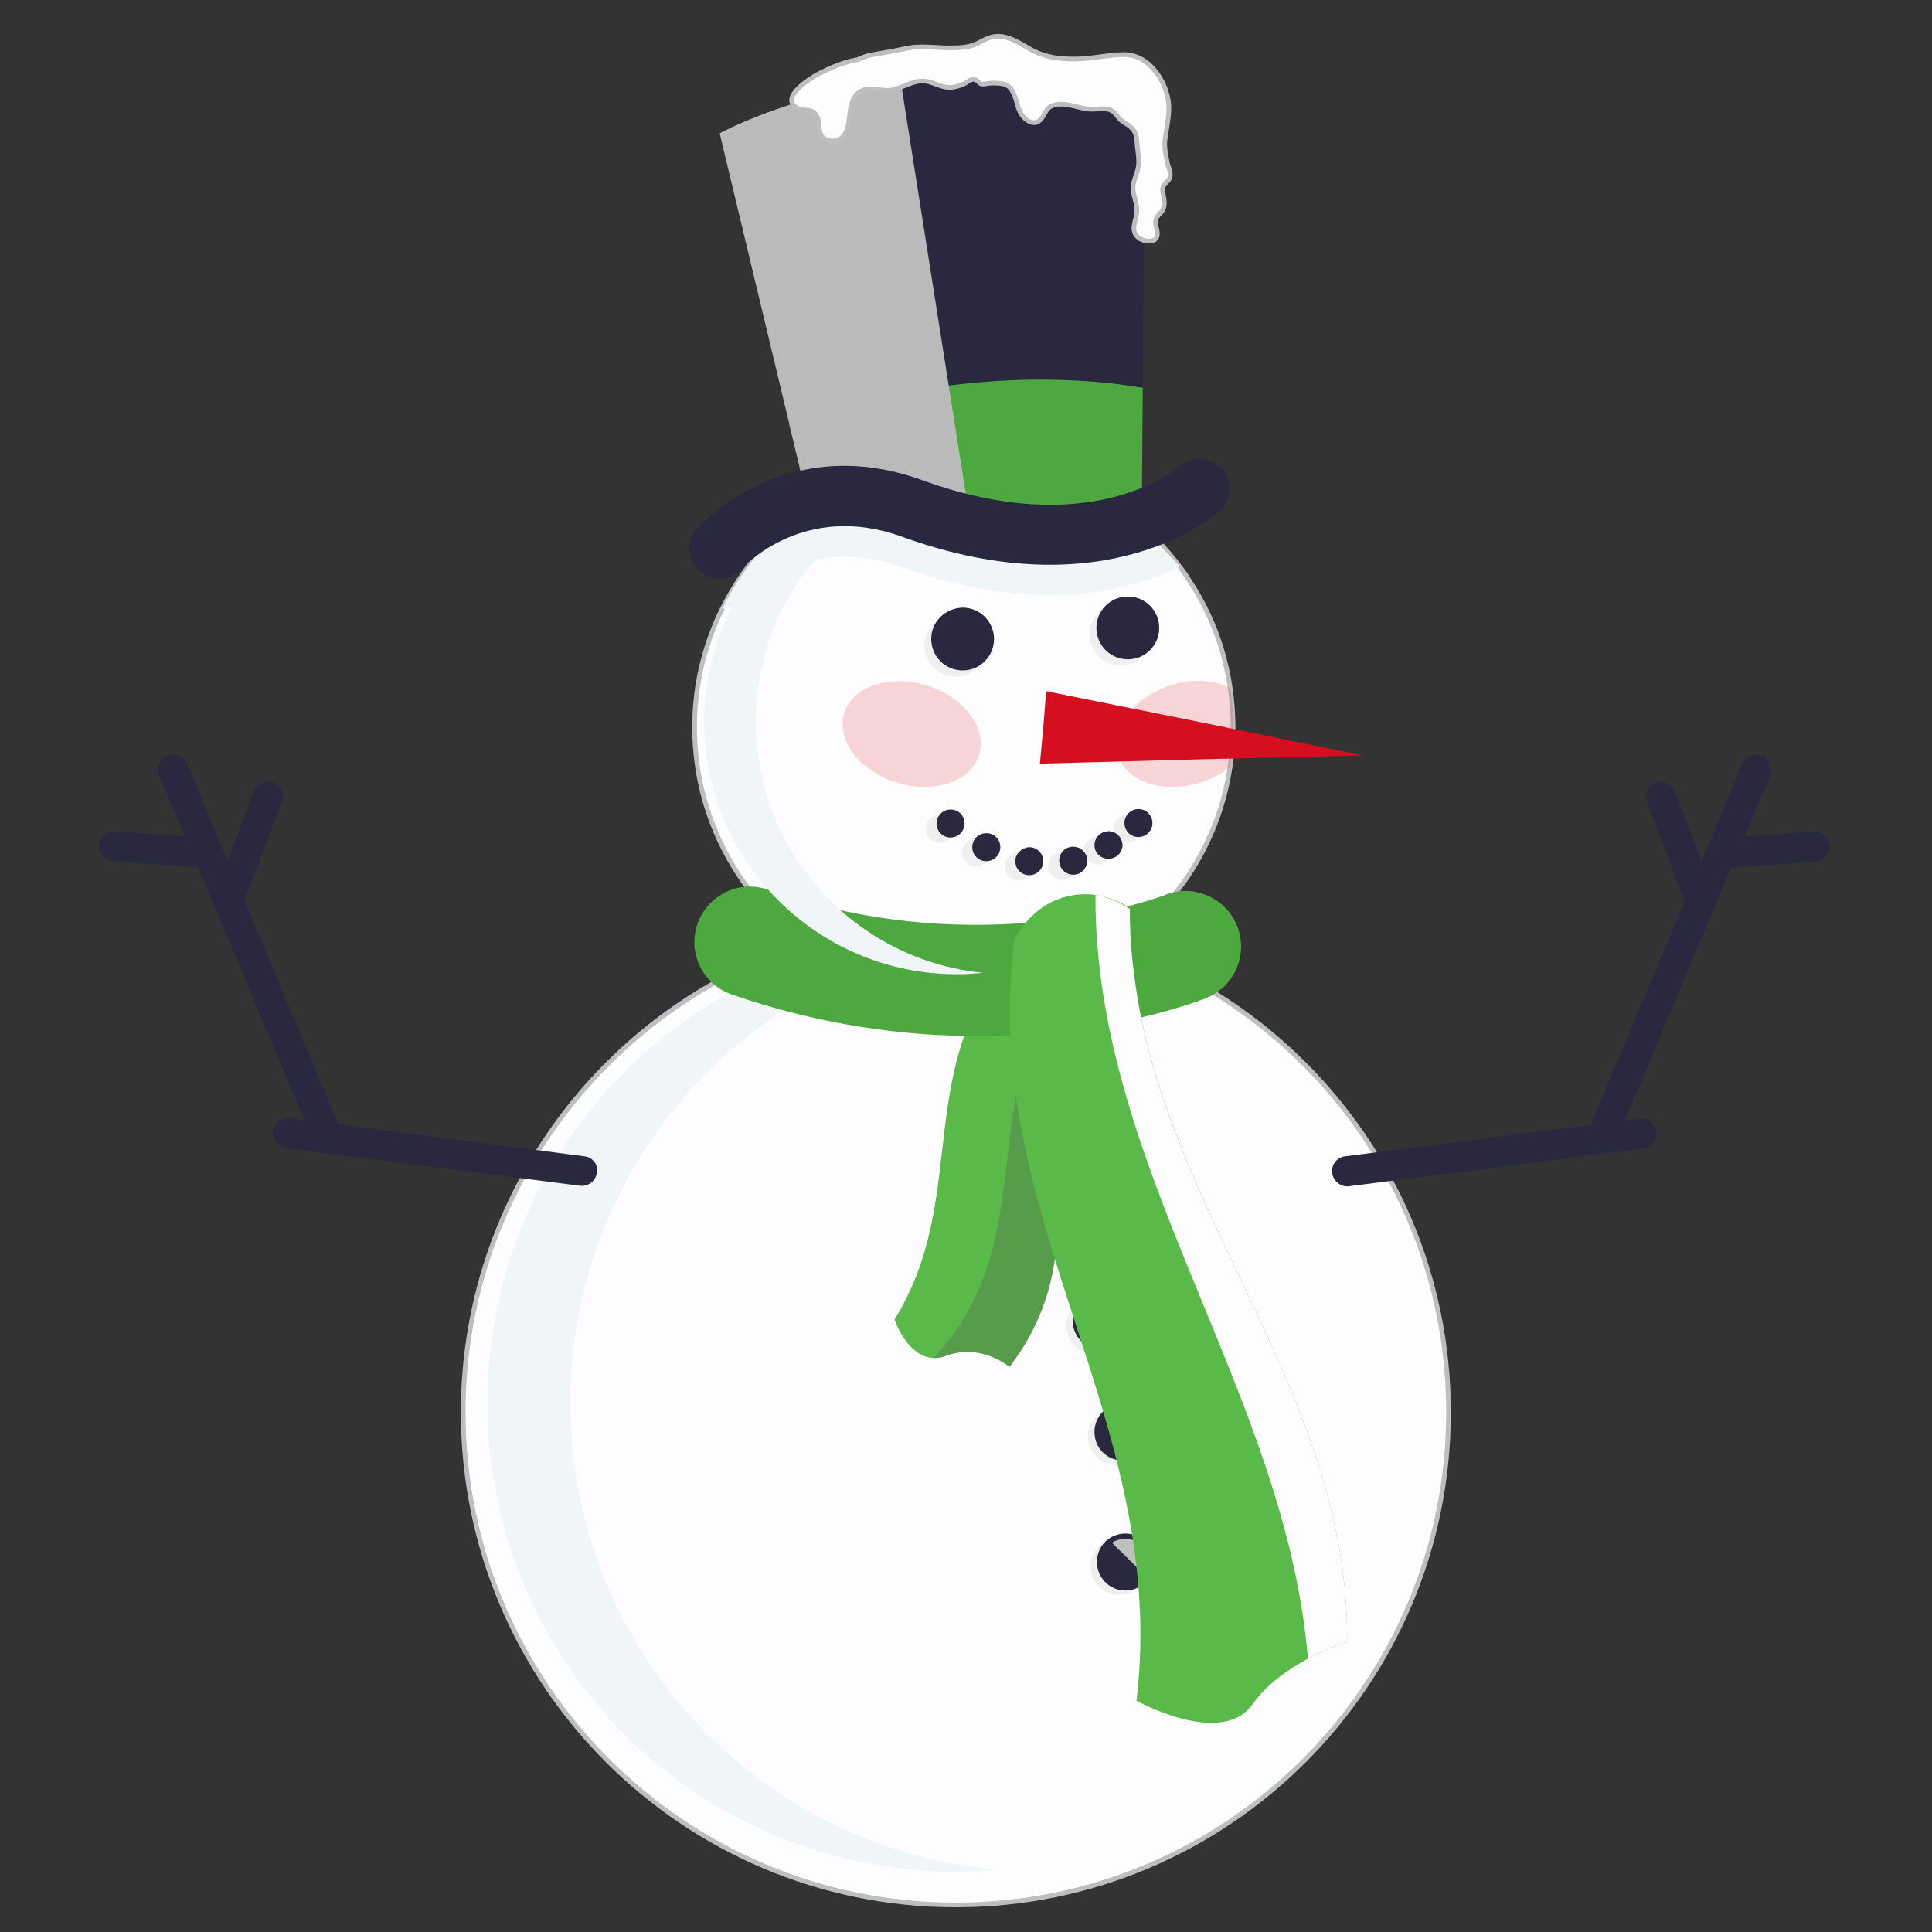<?xml version="1.0" encoding="utf-8"?>
<!-- Generator: Adobe Illustrator 28.0.0, SVG Export Plug-In . SVG Version: 6.00 Build 0)  -->
<svg version="1.1" id="Layer_1" xmlns="http://www.w3.org/2000/svg" xmlns:xlink="http://www.w3.org/1999/xlink" x="0px" y="0px"
	 viewBox="0 0 400 400" style="enable-background:new 0 0 400 400;" xml:space="preserve">
<rect x="0" y="0" width="400" height="400" fill="#333333" stroke="none"/>
<style type="text/css">
	.st0{fill:#FDFDFF;stroke:#BCBEC0;stroke-width:0.967;stroke-miterlimit:10;}
	.st1{fill:#F0F6F7;}
	.st2{fill:#EFEFEF;}
	.st3{fill:#29283E;}
	.st4{fill:#BFBFBF;}
	.st5{fill:url(#SVGID_1_);}
	.st6{fill:#5ABA49;}
	.st7{opacity:0.5;fill:#547F4C;}
	.st8{fill:#4DA840;}
	.st9{fill:#FDFDFF;}
	.st10{fill:#BABABA;}
	.st11{opacity:0.2;}
	.st12{fill:#E23030;}
	.st13{fill:#D50F20;}
</style>
<g>
	<path class="st0" d="M197.9,190.4c56.3,0,102,45.7,102,102c0,56.3-45.7,102-102,102c-56.3,0-102-45.7-102-102
		C95.9,236.1,141.6,190.4,197.9,190.4z"/>
	<path class="st1" d="M100.9,290.5c0,53.6,43.4,97,97,97c2.9,0,5.8-0.1,8.6-0.4c-49.5-4.3-88.4-45.9-88.4-96.6
		c0-50.7,38.9-92.3,88.4-96.6c-2.8-0.3-5.7-0.4-8.6-0.4C144.3,193.5,100.9,237,100.9,290.5z"/>
	<g>
		<g>
			<path class="st2" d="M220.8,274.4c0,3.3,2.6,5.9,5.9,5.9c3.2,0,5.9-2.6,5.9-5.9c0-3.2-2.6-5.9-5.9-5.9
				C223.4,268.6,220.8,271.2,220.8,274.4z"/>
			<path class="st3" d="M222.1,273.5c0,3.2,2.6,5.9,5.9,5.9c3.2,0,5.9-2.6,5.9-5.9c0-3.2-2.6-5.9-5.9-5.9
				C224.7,267.6,222.1,270.3,222.1,273.5z"/>
			<path class="st3" d="M227.9,268.8c2.6,0,4.7,2.1,4.7,4.8c0,1-0.3,1.9-0.8,2.7l-6.7-6.6C226,269.1,226.9,268.8,227.9,268.8z"/>
		</g>
		<g>
			<path class="st2" d="M225.2,297.4c0,3.2,2.6,5.9,5.9,5.9c3.2,0,5.9-2.6,5.9-5.9c0-3.2-2.6-5.9-5.9-5.9
				C227.9,291.5,225.2,294.2,225.2,297.4z"/>
			<path class="st3" d="M226.6,296.5c0,3.3,2.6,5.9,5.9,5.9c3.2,0,5.9-2.6,5.9-5.9c0-3.2-2.6-5.9-5.9-5.9
				C229.2,290.6,226.6,293.2,226.6,296.5z"/>
			<path class="st4" d="M232.4,291.7c2.6,0,4.7,2.1,4.7,4.8c0,1-0.3,1.9-0.8,2.7l-6.6-6.6C230.5,292,231.4,291.7,232.4,291.7z"/>
		</g>
		<g>
			<path class="st2" d="M225.8,324.3c0,3.3,2.6,5.9,5.9,5.9c3.2,0,5.8-2.6,5.8-5.9c0-3.3-2.6-5.9-5.8-5.9
				C228.4,318.4,225.8,321,225.8,324.3z"/>
			<path class="st3" d="M227.1,323.4c0,3.2,2.6,5.9,5.9,5.9c3.2,0,5.9-2.6,5.9-5.9c0-3.3-2.6-5.9-5.9-5.9
				C229.7,317.5,227.1,320.1,227.1,323.4z"/>
			<path class="st4" d="M233,318.6c2.6,0,4.8,2.1,4.8,4.7c0,1-0.3,1.9-0.9,2.7l-6.7-6.6C231,318.9,231.9,318.6,233,318.6z"/>
		</g>
	</g>
	
		<linearGradient id="SVGID_1_" gradientUnits="userSpaceOnUse" x1="-182.022" y1="-94.614" x2="-186.246" y2="-21.436" gradientTransform="matrix(-0.883 -0.362 -0.353 0.861 27.914 206.315)">
		<stop  offset="0" style="stop-color:#CC2027"/>
		<stop  offset="0.306" style="stop-color:#C82026"/>
		<stop  offset="0.626" style="stop-color:#BB1F25"/>
		<stop  offset="0.754" style="stop-color:#B41F24"/>
		<stop  offset="0.964" style="stop-color:#AD1F23"/>
	</linearGradient>
	<path class="st5" d="M213.9,191.9c0.6-6.9,6.6-6.5,10.5-3.7c2.4,1.8,3.4,3.7,4.4,6.8c-4.2-1.1-9.4-1.9-15-1.8
		C213.8,192.8,213.9,192.3,213.9,191.9z"/>
	<path class="st0" d="M255.3,150.3v0.2c0,2.8-0.2,5.5-0.6,8.1c-3.9,26.9-27.1,47.6-55.2,47.6c-30.8,0-55.7-24.9-55.7-55.7
		c0-4.7,0.6-9.3,1.7-13.6c1-3.8,2.3-7.4,4-10.8c4.7-9.5,12-17.5,20.9-23c3.4-2.1,7-3.8,10.8-5.1c4.9-0.6,16.1-2,23.5-2.8
		c11.6,1.1,22.2,5.7,30.6,12.7c3.4,2.8,6.4,6,9,9.5c0.7,0.9,1.4,1.9,2,2.9C252,128.9,255.2,139.2,255.3,150.3z"/>
	<path class="st2" d="M191.4,133.6c0,3.6,2.9,6.5,6.5,6.5c3.6,0,6.5-2.9,6.5-6.5c0-3.6-2.9-6.4-6.5-6.4
		C194.4,127.2,191.4,130,191.4,133.6z"/>
	<path class="st3" d="M192.8,132.3c0,3.6,2.9,6.5,6.5,6.5c3.6,0,6.5-2.9,6.5-6.5c0-3.6-2.9-6.5-6.5-6.5
		C195.7,125.9,192.8,128.7,192.8,132.3z"/>
	<path class="st2" d="M225.6,131.3c0,3.6,2.9,6.5,6.5,6.5c3.6,0,6.5-2.9,6.5-6.5c0-3.6-2.9-6.5-6.5-6.5
		C228.5,124.8,225.6,127.7,225.6,131.3z"/>
	<path class="st3" d="M227,130c0,3.6,2.9,6.5,6.5,6.5c3.6,0,6.5-2.9,6.5-6.5c0-3.6-2.9-6.5-6.5-6.5C229.9,123.5,227,126.4,227,130z"
		/>
	<g>
		<path class="st2" d="M230.6,171.5c0,1.6,1.3,2.8,2.9,2.8c1.6,0,2.9-1.3,2.9-2.8c0-1.6-1.3-2.9-2.9-2.9
			C231.9,168.6,230.6,169.9,230.6,171.5z"/>
		<path class="st2" d="M224.4,176.1c0,1.6,1.3,2.9,2.9,2.9c1.6,0,2.9-1.3,2.9-2.9c0-1.6-1.3-2.9-2.9-2.9
			C225.6,173.2,224.4,174.5,224.4,176.1z"/>
		<path class="st2" d="M197.5,171.6c0,1.6-1.3,2.9-2.9,2.9c-1.6,0-2.9-1.3-2.9-2.9c0-1.6,1.3-2.9,2.9-2.9
			C196.3,168.7,197.5,170,197.5,171.6z"/>
		<path class="st2" d="M205,176.5c0,1.6-1.3,2.9-2.9,2.9c-1.6,0-2.9-1.3-2.9-2.9c0-1.6,1.3-2.9,2.9-2.9
			C203.7,173.6,205,174.9,205,176.5z"/>
		<path class="st2" d="M217,179.3c0,1.6,1.3,2.9,2.9,2.9c1.6,0,2.9-1.3,2.9-2.9s-1.3-2.9-2.9-2.9C218.3,176.4,217,177.7,217,179.3z"
			/>
		<path class="st2" d="M208,179.4c0,1.6,1.3,2.9,2.9,2.9c1.6,0,2.9-1.3,2.9-2.9c0-1.6-1.3-2.9-2.9-2.9
			C209.3,176.6,208,177.8,208,179.4z"/>
	</g>
	<g>
		<path class="st3" d="M232.8,170.4c0,1.6,1.3,2.9,2.9,2.9c1.6,0,2.9-1.3,2.9-2.9c0-1.6-1.3-2.9-2.9-2.9
			C234.1,167.5,232.8,168.8,232.8,170.4z"/>
		<path class="st3" d="M226.6,175c0,1.6,1.3,2.8,2.9,2.8c1.6,0,2.9-1.3,2.9-2.8c0-1.6-1.3-2.9-2.9-2.9
			C227.9,172.1,226.6,173.4,226.6,175z"/>
		<path class="st3" d="M199.7,170.5c0,1.6-1.3,2.9-2.9,2.9c-1.6,0-2.9-1.3-2.9-2.9c0-1.6,1.3-2.9,2.9-2.9
			C198.5,167.6,199.7,168.9,199.7,170.5z"/>
		<path class="st3" d="M207.1,175.4c0,1.6-1.3,2.9-2.9,2.9c-1.6,0-2.9-1.3-2.9-2.9c0-1.6,1.3-2.9,2.9-2.9
			C205.9,172.5,207.1,173.8,207.1,175.4z"/>
		<path class="st3" d="M219.3,178.2c0,1.6,1.3,2.9,2.9,2.9c1.6,0,2.9-1.3,2.9-2.9c0-1.6-1.3-2.9-2.9-2.9
			C220.5,175.3,219.3,176.6,219.3,178.2z"/>
		<path class="st3" d="M210.2,178.3c0,1.6,1.3,2.9,2.9,2.9c1.6,0,2.9-1.3,2.9-2.9c0-1.6-1.3-2.9-2.9-2.9
			C211.5,175.5,210.2,176.8,210.2,178.3z"/>
	</g>
	<path class="st6" d="M212.5,193.5c3.9,1.6,8.1,3.3,12.3,4.9c-16.8,28.2,5.8,56.4-15.8,84.6c0,0-5.9-5-13.1-2.3
		c-7.3,2.7-10.7-7.5-10.7-7.5C201.6,246.6,187.5,220.1,212.5,193.5z"/>
	<path class="st7" d="M193.2,281.2c0.8,0,1.7-0.1,2.7-0.5c7.3-2.7,13.1,2.3,13.1,2.3c21.6-28.2-1-56.4,15.8-84.6
		c-4.2-1.6-8.3-3.2-12.3-4.9c-0.1,0.1-0.2,0.3-0.4,0.4c3.3,2.1,6.7,4.2,10.2,6.4C200.7,225.1,216.6,256.7,193.2,281.2z"/>
	<path class="st3" d="M121,239.4L70,232.8c0-0.2-0.1-0.4-0.2-0.6l-19.2-45.7l7.8-20.5c0.6-1.6-0.2-3.4-1.8-4
		c-0.4-0.1-0.7-0.2-1.1-0.2c-1.2,0-2.4,0.8-2.9,2l-5.5,14.4l-8.4-20.1c-0.5-1.2-1.6-1.9-2.9-1.9c-0.4,0-0.8,0.1-1.2,0.2
		c-1.6,0.7-2.3,2.5-1.7,4.1l5.3,12.6l-14.4-1c-0.1,0-0.1,0-0.2,0c-1.6,0-3,1.3-3.1,2.9c-0.1,1.7,1.2,3.2,2.9,3.3l17,1.2
		c0.2,0,0.4,0,0.6,0l22,52.4l-3-0.4c-0.1,0-0.3,0-0.4,0c-1.5,0-2.9,1.1-3.1,2.7c-0.2,1.7,1,3.2,2.7,3.5l60.9,7.8
		c1.7,0.2,3.2-1,3.5-2.7C123.9,241.1,122.7,239.6,121,239.4z"/>
	<path class="st3" d="M278.5,239.4l50.9-6.5c0-0.2,0.1-0.4,0.2-0.6l19.2-45.7l-7.8-20.5c-0.6-1.6,0.2-3.4,1.8-4
		c0.4-0.1,0.7-0.2,1.1-0.2c1.2,0,2.4,0.8,2.9,2l5.5,14.4l8.4-20.1c0.5-1.2,1.6-1.9,2.9-1.9c0.4,0,0.8,0.1,1.2,0.2
		c1.6,0.7,2.3,2.5,1.7,4.1l-5.3,12.6l14.4-1c0.1,0,0.1,0,0.2,0c1.6,0,3,1.3,3.1,2.9c0.1,1.7-1.2,3.2-2.9,3.3l-17,1.2
		c-0.2,0-0.4,0-0.6,0l-22,52.4l3-0.4c0.1,0,0.3,0,0.4,0c1.5,0,2.9,1.1,3.1,2.7c0.2,1.7-1,3.2-2.7,3.5l-60.9,7.8
		c-1.7,0.2-3.2-1-3.5-2.7C275.6,241.1,276.8,239.6,278.5,239.4z"/>
	<g>
		<path class="st8" d="M202.2,214.5c27.6,0,46.4-7.4,47.6-7.9c5.9-2.4,8.7-9.1,6.3-15c-2.4-5.8-9.1-8.7-14.9-6.3
			c-0.5,0.2-37.6,14.5-82.2-1.1c-6-2.1-12.5,1.1-14.6,7.1c-2.1,6,1.1,12.5,7.1,14.6C170,212.3,187.4,214.5,202.2,214.5z"/>
	</g>
	<g>
		<path class="st6" d="M278.9,339.9c0,0-3.7,1.1-8.1,3.5c-3.9,2.1-8.5,5.2-11.5,9.5c-6.5,9-24-0.8-24-0.8
			c6.9-57.7-32.7-99.7-25.3-157.5c0,0,3.1-6.9,10.5-8.9c2.3-0.6,4.4-0.7,6.3-0.4c4.3,0.6,7.2,2.8,7.2,2.8c0,4.6,0.2,9.1,0.8,13.5
			c0.1,0.8,0.2,1.5,0.3,2.3C241.9,252,279.4,289.3,278.9,339.9z"/>
		<path class="st9" d="M278.9,339.9c0,0-3.7,1.1-8.1,3.5c-4.7-55.5-44.2-101.3-44-158.1c4.2,0.7,7.1,2.9,7.1,2.9
			c0,4.6,0.3,9.1,0.9,13.5c0.1,0.8,0.2,1.5,0.3,2.3C241.9,252,279.4,289.3,278.9,339.9z"/>
	</g>
	<path class="st3" d="M163.4,87.9l4.4,18.2l68.6-0.8l0.2-25c-7.5-1.3-21-2.7-38.3-0.7C182.7,81.3,170.7,85,163.4,87.9z"/>
	<path class="st1" d="M168.7,115.9c5-1,11-1,18,1.5c28.1,10.2,47.4,4.9,57.6-0.1l-9-9.5c-8.6,3.2-23.4,5.6-44.4-2
		c-2.6-0.9-5.1-1.6-7.6-2.1c2.6-1.5,5.4-2.7,8.2-3.7c3.4-0.4,10.2-1.2,16.2-2c-1.6-0.3-3.2-0.5-4.8-0.7c-7,0.8-17.5,2.1-22,2.7
		c-2.3,0.8-4.5,1.8-6.6,2.9c-1.3,0-2.6,0.1-3.9,0.2c-9,5.5-16.3,13.5-20.9,23c0.7-0.1,1.5-0.3,2.1-0.6c-1.8,3.5-3.2,7.2-4.2,11.1
		c-1.1,4.1-1.6,8.4-1.6,12.8c0,28.9,23.4,52.3,52.3,52.3c1.8,0,3.6-0.1,5.4-0.3c-26.4-2.6-47-24.9-47-52c0-4.4,0.5-8.7,1.6-12.8
		C160,128.8,163.7,121.8,168.7,115.9z"/>
	<path class="st3" d="M167.7,106.1l68.6-0.8l0.8-87.7c0,0-17.8-5.2-44.9-2.1c-27,3.1-43.2,12.2-43.2,12.2L167.7,106.1z"/>
	<path class="st3" d="M167.7,106.1l68.6-0.8l0.8-87.7c0,0-17.8-5.2-44.9-2.1c-27,3.1-43.2,12.2-43.2,12.2L167.7,106.1z"/>
	<g>
		<path class="st8" d="M163.4,87.9l4.4,18.2l68.6-0.8l0.2-25c-7.5-1.3-21-2.7-38.3-0.7C182.7,81.3,170.7,85,163.4,87.9z"/>
	</g>
	<path class="st10" d="M149,27.6l18.8,78.5l32.7-0.4l-14.1-89.4C162.8,19.9,149,27.6,149,27.6z"/>
	<g>
		<path class="st3" d="M149,119.8c1.7,0,3.4-0.7,4.6-2.1c0.5-0.5,12.9-13.9,33.1-6.6c42.4,15.4,65-4.5,65.9-5.4
			c2.5-2.3,2.7-6.2,0.4-8.7c-2.3-2.5-6.2-2.7-8.7-0.5c-0.8,0.7-18.5,15.6-53.4,2.9c-28.2-10.2-45.8,9.2-46.6,10
			c-2.3,2.6-2,6.5,0.5,8.7C146,119.3,147.5,119.8,149,119.8z"/>
	</g>
	<path class="st0" d="M169.1,15.5c2.6-1.4,5.7-2.7,8.2-3.1c1-0.2,1.5-0.7,2.5-0.9c2.4-0.5,4.9-0.8,7.4-1.4c3.3-0.8,6.8-0.1,10.1-0.2
		c1.5,0,3-0.1,4.3-0.6c1.4-0.5,2.5-1.4,4-1.7c2.9-0.5,5.4,1.3,7.9,2.7c3.1,1.7,6.4,2,9.8,1.9c3.2-0.1,6.4-0.9,9.6-0.9
		c5.5,0.1,9.3,6.6,9.1,11.5c-0.1,2-0.5,4.1-0.8,6.1c-0.2,1.8,0.2,3.5,0.6,5.3c0.3,1,0.9,2.1,0.1,3.1c-1,1.2-1.4,1.1-1.1,2.8
		c0.2,0.9,0.4,2,0.1,3c-0.4,1.2-1.4,1.3-1.6,2.5c-0.2,1,0.4,1.9,0.3,3c-0.1,1.9-3,1.4-3.9,0.6c-1.7-1.4-0.6-3.2-0.4-4.9
		c0.4-2-0.9-3.9-0.7-5.9c0.2-1.4,0.9-2.6,1.1-4c0.2-1.6-0.2-3.2-0.3-4.8c-0.1-2.3-0.7-3.1-2.6-4.2c-0.9-0.5-1.3-1.2-1.9-1.9
		c-1.3-1.4-2.9-0.9-4.6-0.9c-2.8,0.1-6-1.9-8.7-0.6c-1.2,0.6-1.4,2.1-2.3,2.9c-1.3,1.2-3,0-3.8-1.2c-1-1.5-1-3.5-2-5
		c-0.8-1.4-2.3-1.5-3.8-1.5c-0.8,0-1.3,0.1-2,0.2c-1,0.1-1-0.6-1.8-0.9c-0.9-0.3-1.7,0.6-2.4,0.9c-0.9,0.4-1.9,0.7-2.9,0.7
		c-1.8,0-3.3-1.1-5-1.3c-2.4-0.3-4.5,1.3-6.8,1.8c-2.1,0.5-4.2-0.8-6.2,0.1c-4.3,1.9-1.2,8.5-5.1,10.3c-1,0.4-2.7,0.2-3.3-0.7
		c-0.9-1.1-0.4-2.9-1-4.1c-1-2.1-2.7-0.9-4.3-1.9C161.5,20.1,167.7,16.3,169.1,15.5z"/>
	<g class="st11">
		<path class="st12" d="M174.8,147.6c-1.7,5.6,3.1,12,10.8,14.4c7.7,2.4,15.4-0.1,17.1-5.7c1.7-5.5-3.1-12-10.8-14.4
			C184.2,139.6,176.5,142.1,174.8,147.6z"/>
		<path class="st12" d="M231.4,156.3c1.8,5.6,9.4,8.1,17.1,5.7c2.3-0.7,4.4-1.8,6.2-3.2c0-0.1,0-0.1,0-0.2c0.4-2.7,0.6-5.4,0.6-8.1
			v-0.3c0-2.6-0.2-5.3-0.6-7.8c-3.3-1.6-7.8-2-12.4-0.5C234.6,144.4,229.7,150.8,231.4,156.3z"/>
	</g>
	<g>
		<polygon class="st13" points="282.1,156.4 249.4,149.7 216.6,143.1 216,150.6 215.3,158.1 248.7,157.2 		"/>
	</g>
</g>
</svg>
